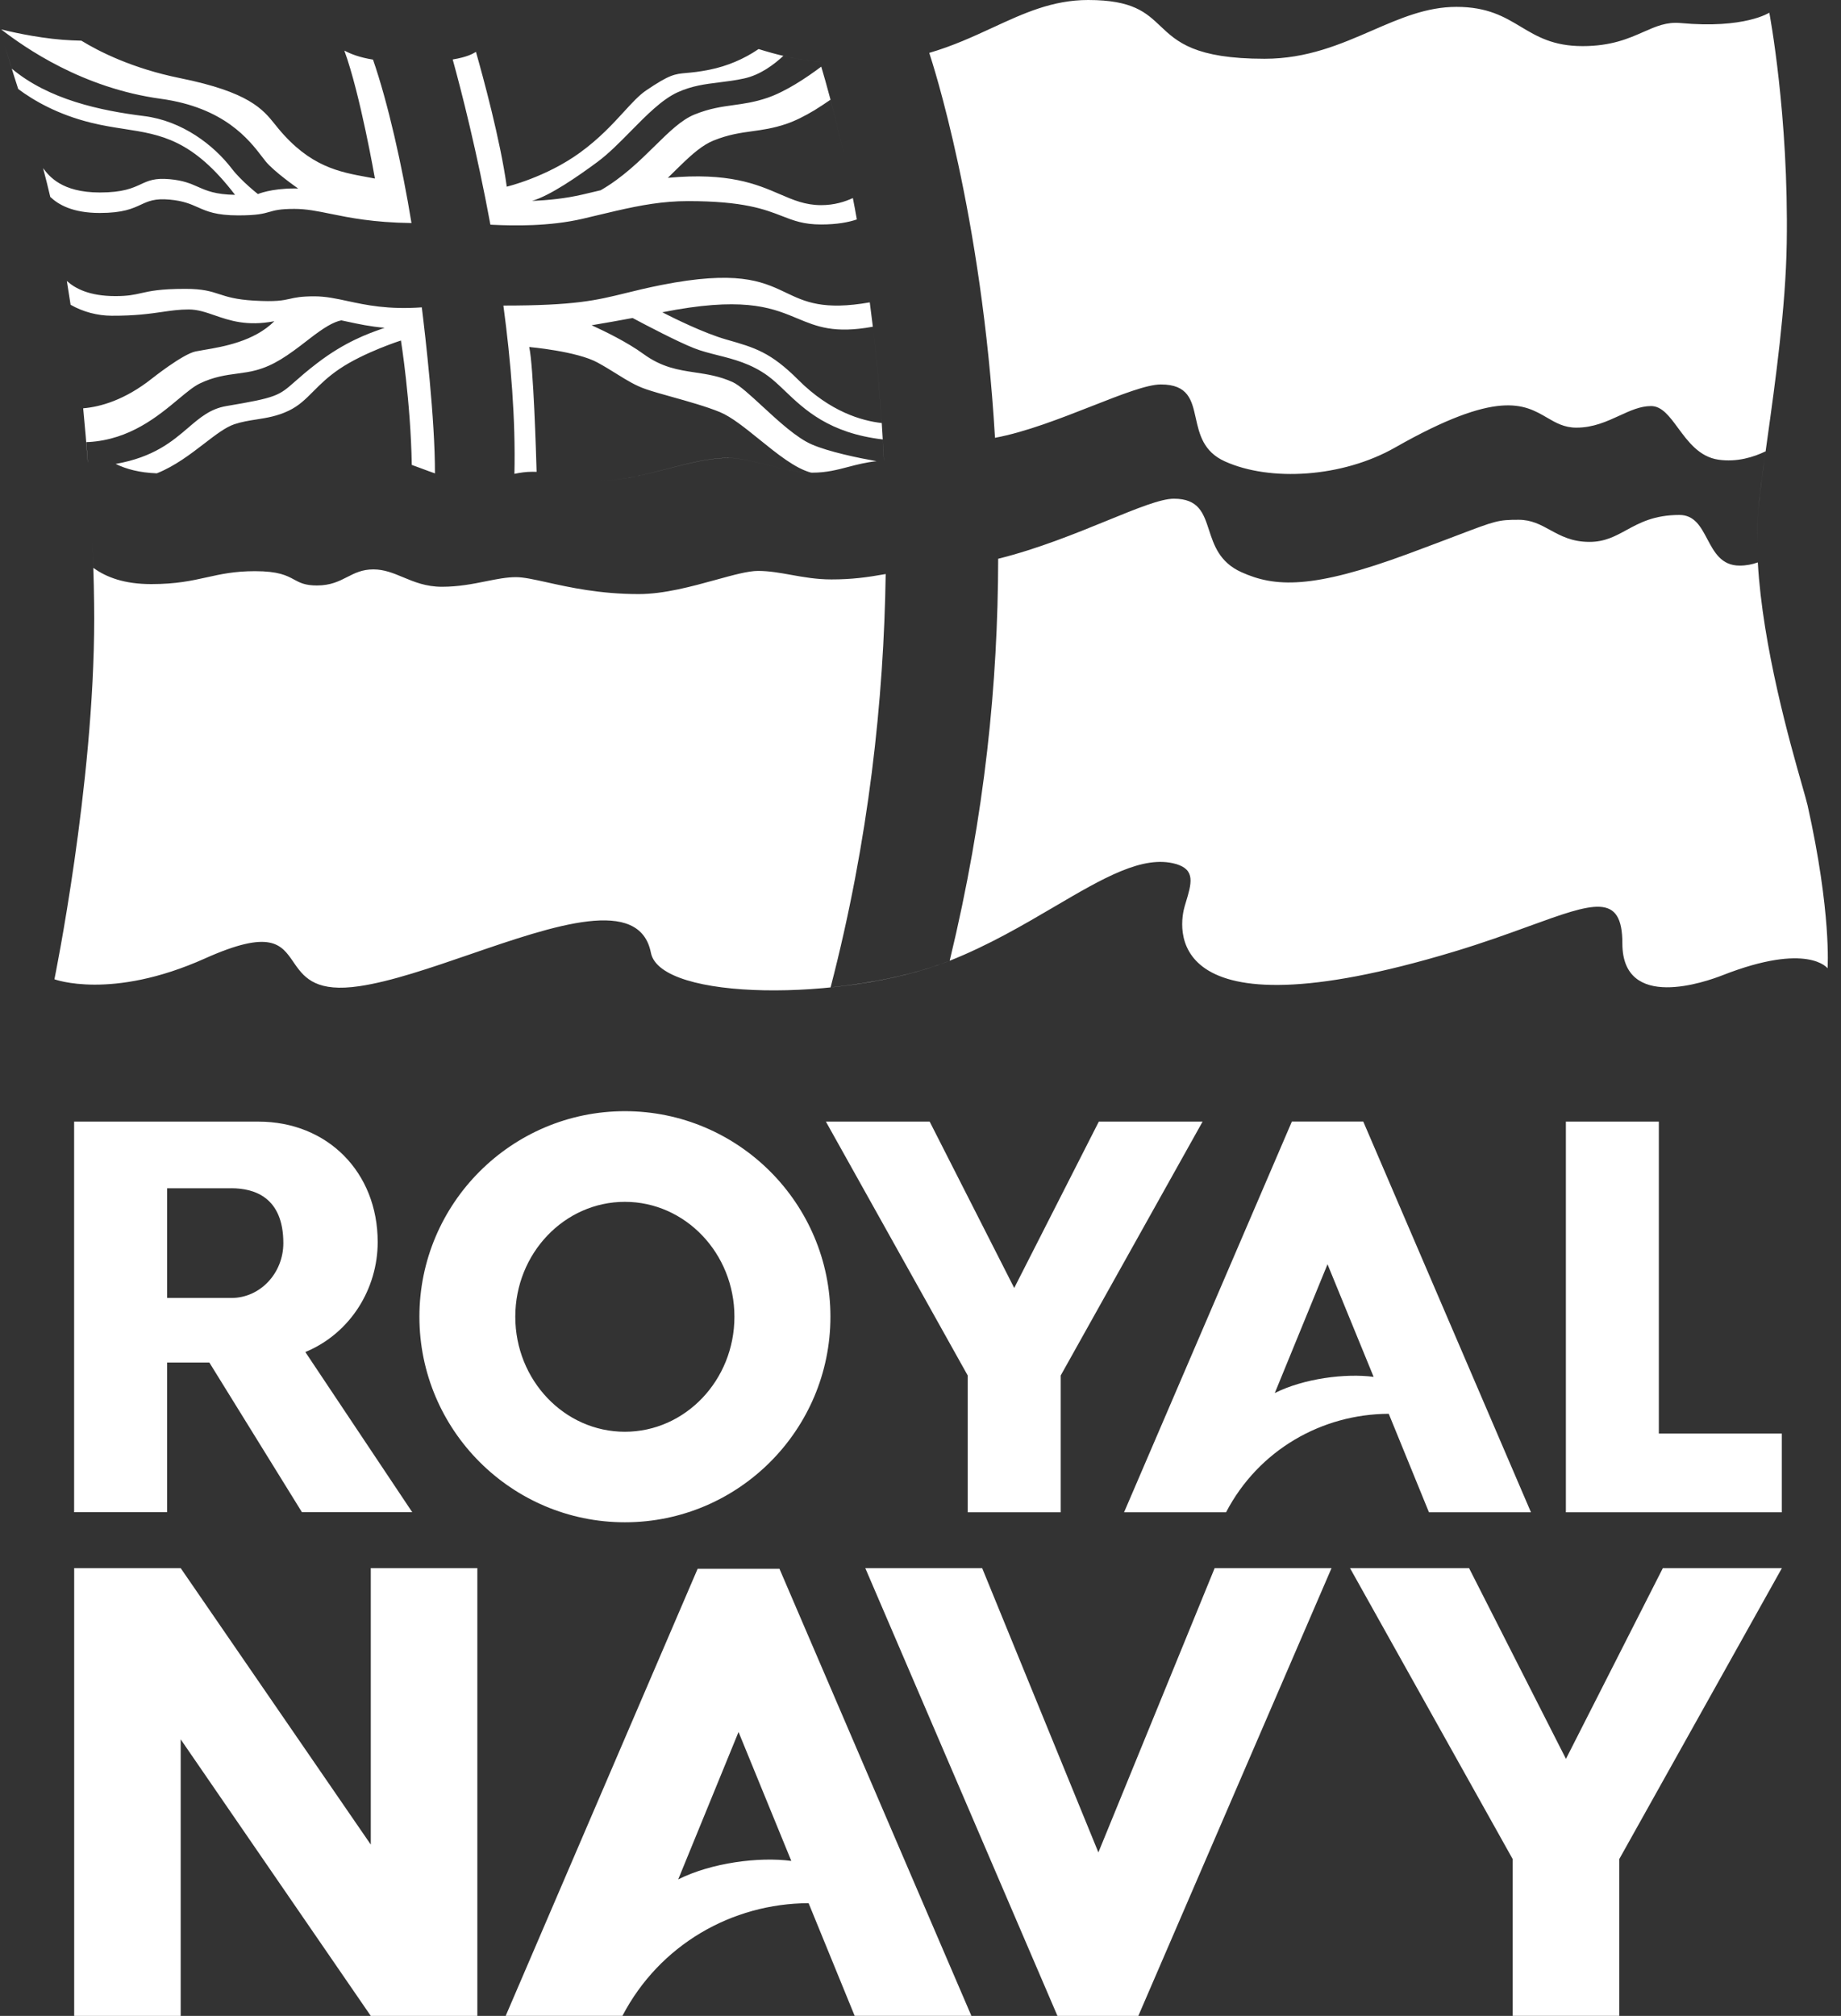 <svg fill="none" height="104" viewBox="0 0 95 104" width="95" xmlns="http://www.w3.org/2000/svg"><rect x="0" y="0" width="95" height="104" fill="#333333" stroke="none"/><g fill="#fff"><path d="m42.618 57.864h5.355l4.363 8.583 4.366-8.583h5.355l-7.323 13.099v7.055h-4.797v-7.055zm38.185 0h4.797v16.095h6.345v4.059h-11.142zm-48.556-.538c-5.847 0-10.605 4.758-10.605 10.604 0 5.849 4.758 10.605 10.605 10.605 5.847 0 10.605-4.755 10.605-10.605-0-5.847-4.758-10.604-10.605-10.604zm-.003 16.539c-3.118 0-5.654-2.661-5.654-5.935 0-3.269 2.536-5.927 5.654-5.927 3.118 0 5.654 2.658 5.654 5.927 0 3.275-2.536 5.935-5.654 5.935zm-10.971 4.15-5.517-8.263c2.346-.972 3.734-3.285 3.734-5.673 0-3.604-2.591-6.215-6.159-6.215h-9.506v20.151h4.797v-7.723h2.18l4.779 7.723zm-9.334-16.713c1.221 0 2.682.491 2.682 2.83 0 1.559-1.201 2.83-2.677 2.83h-3.321v-5.659h3.316zm58.409-3.441 8.653 20.157h-5.264l-2.074-5.08c-3.451.013-6.719 1.866-8.395 5.08h-5.263l8.659-20.157h3.682zm-1.845 7.362-2.721 6.644c1.499-.753 3.646-1.026 5.101-.834zm-28.282 15.708 9.905 23.067h-6.023l-2.377-5.813c-3.95.015-7.686 2.136-9.607 5.813h-6.024l9.906-23.067zm-2.111 8.422-3.113 7.606c1.715-.863 4.173-1.175 5.836-.954zm31.554-8.453h6.143l5 9.841 5-9.841h6.143l-8.393 15.012v8.087h-5.498v-8.087zm-45.032 0v23.101h-5.499l-9.809-14.268v14.268h-5.496v-23.101h5.496l9.809 14.263v-14.263zm20.019 0 9.916 23.101h4.173l9.97-23.101h-6.031l-6 14.666-5.997-14.666z"/><path clip-rule="evenodd" d="m93.265 41.511c-.037-.165-.133-.502-.267-.973-.617-2.162-2.044-7.165-2.291-11.524-.285.104-.596.166-.939.166-.943 0-1.311-.696-1.668-1.369-.335-.632-.659-1.244-1.437-1.244-1.305 0-2.053.408-2.739.782-.58.316-1.115.608-1.905.608-.907 0-1.484-.316-2.032-.616-.492-.269-.959-.525-1.619-.525-1.06 0-1.183.047-3.193.812-.626.238-1.435.546-2.513.945-4.958 1.835-6.886 1.723-8.609.943-1.123-.509-1.411-1.39-1.667-2.174-.283-.865-.527-1.613-1.812-1.613-.676 0-1.897.498-3.43 1.124-1.622.662-3.592 1.466-5.636 1.974-.013 6.377-.67 13.163-2.502 20.738 2.005-.794 3.798-1.846 5.404-2.789 2.517-1.477 4.573-2.685 6.266-2.203 1.028.295.811 1.007.508 2.007l-.045.149c-.27.896-1.474 7.003 13.9 2.364 1.497-.451 2.783-.918 3.871-1.314 3.329-1.209 4.808-1.746 4.808.895 0 3.511 4.324 1.972 5.176 1.637 4.402-1.723 5.413-.356 5.413-.356s.21-2.858-1.04-8.445zm-44.291 8.065c-.045.018-.09.035-.136.053-5.234 2.021-14.759 2.032-15.25-.476-.578-2.929-4.978-1.416-9.341.084-2.038.701-4.067 1.398-5.695 1.639-2.17.323-2.812-.39-3.313-1.102-.034-.049-.068-.098-.101-.146-.624-.909-1.169-1.703-4.568-.178-4.836 2.167-7.762 1.071-7.762 1.071s2.053-10.02 2.053-18.6c0-.887-.022-2.316-.098-4.098.022.524.04 1.017.054 1.474.681.494 1.614.837 2.988.837 1.29 0 2.091-.178 2.867-.35.726-.161 1.428-.317 2.486-.317 1.217 0 1.641.229 2.015.432.298.161.566.306 1.178.306.713 0 1.146-.222 1.564-.435.391-.2.769-.394 1.351-.394.564 0 1.035.196 1.535.405.569.237 1.177.491 2.006.491.855 0 1.597-.148 2.269-.283.557-.112 1.066-.213 1.551-.213.394 0 .925.118 1.598.267 1.157.257 2.731.606 4.734.606 1.316 0 2.767-.401 3.99-.738.889-.245 1.657-.457 2.164-.457.573 0 1.125.099 1.704.203.64.115 1.313.236 2.085.236 1.05 0 1.829-.104 2.801-.278-.096 6.468-.866 13.723-2.843 21.326 2.162-.226 4.311-.67 5.98-1.315.044-.017.087-.032.133-.049zm-44.442-25.735c-.001-.02-.003-.04-.004-.06-.007-.102-.014-.204-.022-.305l-.005-.065c-.006-.088-.013-.175-.02-.263-.007-.095-.015-.19-.022-.285l-.005-.052c.026 0 .052-.003.077-.006.016-.002.031-.003.047-.004.001.001.002.003.003.004 2.12-.126 3.565-1.33 4.617-2.206h0c.427-.356.789-.657 1.105-.811.726-.351 1.354-.436 1.947-.515.333-.045.654-.088.974-.176.891-.244 1.575-.707 2.687-1.575.837-.652 1.289-.906 1.7-.995.115.024.231.049.349.074h0c.546.118 1.145.247 1.89.31-.062.023-.132.048-.21.075-.652.231-1.838.652-3.256 1.736-.538.41-.888.719-1.16.959-.834.736-.942.831-3.544 1.268-.825.139-1.359.596-1.972 1.121-.816.698-1.772 1.517-3.74 1.864.551.27 1.238.452 2.116.485.003 0.0.007 0.0.01 0.0.936-.374 1.745-.996 2.449-1.537.585-.45 1.098-.844 1.552-.996.382-.127.757-.186 1.135-.245.535-.084 1.08-.17 1.665-.451.529-.252.874-.599 1.271-.997.353-.354.746-.749 1.345-1.155 1.268-.86 3.178-1.471 3.178-1.471s.504 3.141.559 6.418c.174.061.351.127.531.195.218.082.44.165.665.242.008-2.778-.504-7.154-.678-8.565-1.753.122-2.872-.119-3.824-.324-.601-.13-1.136-.245-1.722-.245-.685 0-.977.065-1.26.129-.363.081-.711.159-1.856.092-.936-.055-1.381-.2-1.793-.334-.437-.142-.838-.272-1.748-.272-1.304 0-1.822.117-2.279.22-.361.082-.685.154-1.328.154-1.358 0-2.088-.402-2.507-.782.068.409.133.82.194 1.23.646.366 1.375.56 2.118.564 1.218.005 1.968-.103 2.608-.196.469-.068.879-.127 1.37-.127.462 0 .88.144 1.339.303.773.267 1.663.574 3.078.303-1.044 1.043-2.645 1.315-3.622 1.48-.167.028-.315.053-.44.079-.67.138-2.253 1.398-2.253 1.398-1.403 1.109-2.656 1.461-3.549 1.536.093.955.171 1.884.237 2.775zm-1.936-13.668c-.001-.005-.002-.01-.003-.015.414.393 1.143.829 2.555.829 1.196 0 1.689-.228 2.115-.425.39-.18.723-.335 1.49-.264.707.064 1.082.23 1.456.396.473.209.944.418 2.086.418.982 0 1.302-.092 1.606-.179.278-.08.543-.156 1.289-.156.621 0 1.185.115 1.866.254.98.2 2.201.449 4.177.476-.473-2.92-1.218-6.223-1.985-8.431-.697-.114-1.136-.287-1.478-.466v.003c.819 2.237 1.577 6.598 1.577 6.598-.132-.025-.265-.05-.398-.074-1.446-.264-2.954-.539-4.589-2.509-.056-.067-.111-.136-.166-.205-.63-.786-1.34-1.672-4.908-2.393-2.469-.499-4.205-1.388-5.086-1.931-.325-.007-.65-.023-.974-.047-1.465-.118-2.867-.46-3.166-.536 1.224.944 4.19 3.028 8.238 3.581 3.28.45 4.557 2.118 5.23 2.996v0c.065.085.125.163.18.232.436.538 1.677 1.401 1.677 1.401s-.13-.003-.195-.003c-1.214 0-1.882.288-1.882.288s-.85-.663-1.351-1.315c-.938-1.224-2.562-2.463-4.524-2.708-2.248-.28-4.919-.847-6.826-2.447-.147-.475-.274-.896-.372-1.23.166.565.411 1.377.705 2.282.806.6 2.04 1.315 3.758 1.738.604.15 1.167.237 1.706.32 1.911.295 3.537.546 5.725 3.401-1.022-.018-1.469-.216-1.919-.414-.374-.165-.749-.33-1.457-.394-.768-.071-1.102.083-1.491.263-.425.196-.917.423-2.113.423-1.972 0-2.616-.848-2.917-1.243l-.009-.012c.131.492.256.991.375 1.497zm20.765-7.102c.46 1.664 1.26 4.807 1.945 8.52l.156.008c1.021.047 2.871.09 4.602-.312.222-.052.438-.104.648-.154.373-.089.729-.174 1.075-.254 1.292-.296 2.426-.504 3.718-.504 2.865 0 3.963.427 4.852.773.605.235 1.113.433 2.016.433.819 0 1.416-.115 1.842-.26-.065-.379-.135-.748-.205-1.103-.408.187-.945.365-1.638.365-.819 0-1.431-.263-2.138-.568-1.182-.509-2.633-1.133-5.772-.841.117-.113.232-.226.343-.336l0-0.0 0-0c.116-.114.23-.226.342-.334.577-.559 1.107-1.023 1.665-1.25.772-.313 1.384-.398 2.007-.484.535-.074 1.078-.149 1.737-.371.475-.159.982-.418 1.468-.709.282-.175.559-.357.832-.546.206.776.442 1.728.689 2.839-.246-1.111-.483-2.063-.689-2.843-.193-.722-.356-1.297-.478-1.702-.785.59-1.848 1.294-2.794 1.614-.659.222-1.201.297-1.736.371-.623.086-1.235.171-2.008.484-.679.274-1.317.903-2.05 1.623-.774.761-1.652 1.626-2.793 2.285-.302.073-.611.146-.936.221-.881.205-1.79.297-2.607.327.926-.265 2.355-1.255 3.368-2.003.581-.429 1.157-1.014 1.731-1.597.808-.82 1.61-1.636 2.414-2.002.743-.337 1.416-.42 2.14-.51.403-.05.822-.101 1.277-.2.855-.182 1.572-.736 2.037-1.167.627.147 1.264.25 1.905.309l.013.001c-1.33-.123-2.319-.393-3.194-.664-.764.521-1.625.883-2.531 1.066-.543.11-.895.141-1.173.166-.63.056-.879.078-2.098.902-.371.253-.728.643-1.152 1.106-.57.622-1.26 1.376-2.265 2.106-1.759 1.276-3.776 1.754-3.776 1.754-.335-2.427-1.242-5.73-1.59-6.954-.011.006-.024.014-.04.023v0c-.127.075-.417.246-1.163.37zm24.59-.344c.156.474 2.711 8.26 3.393 19.859 1.579-.292 3.403-1.008 5.004-1.637 1.52-.597 2.84-1.115 3.556-1.115 1.415 0 1.595.81 1.8 1.732.183.822.385 1.732 1.5 2.236 2.339 1.057 6.068.834 8.788-.715 5.303-3.017 6.66-2.227 7.834-1.543.46.268.891.519 1.521.519.871 0 1.571-.322 2.219-.619.558-.257 1.078-.495 1.634-.495.558 0 .951.534 1.394 1.135.515.698 1.096 1.486 2.077 1.63.967.143 1.835-.138 2.438-.429-.169 1.214-.312 2.266-.38 3.057-.049.548-.066 1.122-.057 1.714-.008-.591.009-1.164.057-1.71.081-.919.259-2.191.464-3.658l0-0c.42-3.007.955-6.835 1.007-10.132.109-6.611-.899-11.902-.899-11.902s-1.274.842-4.579.535c-.723-.068-1.271.174-1.912.457-.764.337-1.661.733-3.145.733-1.518 0-2.347-.496-3.184-.997-.854-.511-1.715-1.027-3.325-1.027-1.544 0-2.909.593-4.354 1.221-1.626.706-3.353 1.456-5.549 1.456-3.593 0-4.517-.875-5.373-1.684-.738-.698-1.424-1.348-3.727-1.348-1.843 0-3.321.683-4.924 1.423-1.004.463-2.056.949-3.278 1.305zm-47.951-1.225.001 0-.001-0zm37.6 22.121c-1.005 0-2.075.278-3.166.563-1.137.296-2.299.599-3.437.599-.001 0-.001 0-.002 0h.005c1.138 0 2.298-.302 3.435-.597 1.091-.284 2.159-.561 3.165-.561.572 0 1.245.171 1.953.35.756.192 1.551.393 2.301.406l.073.002c.713 0 1.27-.146 1.846-.297.447-.117.906-.237 1.459-.295.015-.001.029-.003.044-.004-.015.001-.029.003-.044.004-.972-.174-2.477-.486-3.349-.868-.779-.337-1.725-1.21-2.547-1.968h-0c-.622-.574-1.173-1.082-1.528-1.244-.684-.309-1.313-.404-1.935-.497-.865-.13-1.715-.257-2.675-.958-.837-.611-2.019-1.182-2.669-1.478.644-.107 1.346-.231 2.115-.374.714.38 2.312 1.219 3.17 1.557.382.151.791.254 1.215.361.833.21 1.725.435 2.591 1.065.295.215.58.486.889.782 1.007.962 2.279 2.176 5.043 2.5.022.364.041.729.057 1.094 0 0 .001 0 .001-0-.015-.366-.036-.73-.058-1.093-.015-.283-.033-.567-.051-.845-.107-1.597-.253-3.192-.439-4.781.185 1.589.331 3.182.438 4.779-1.03-.114-2.661-.582-4.306-2.227-1.429-1.428-2.243-1.661-3.671-2.069l-.043-.012c-1.182-.337-2.749-1.123-3.305-1.406 4.023-.8 5.535-.278 6.788.242.063.026.125.052.187.077l.001 0c.998.416 1.898.791 3.89.426-.05-.419-.102-.839-.158-1.257-2.397.42-3.336-.027-4.337-.505-.032-.015-.064-.031-.097-.046-1.167-.554-2.484-1.102-6.33-.343-.732.146-1.299.285-1.815.412-1.537.378-2.631.648-6.328.648.387 2.876.634 5.88.569 8.681.294-.06.589-.107.928-.107.066 0 .13.002.194.004.008 0.0.015.001.023.001-.023-.842-.163-5.497-.382-6.441 0 0 2.469.215 3.539.808.385.212.704.411.995.592.521.324.951.592 1.503.78.33.114.801.246 1.319.391.837.234 1.798.503 2.49.789.591.244 1.299.817 2.033 1.41h0c.91.736 1.858 1.503 2.666 1.709-.754-.012-1.551-.214-2.309-.407-.705-.179-1.376-.349-1.946-.349zm-33.123-.512h-0v-0c-.006-.082-.013-.164-.019-.246.006.08.012.161.019.241.008.103.016.206.024.307-.007-.099-.015-.201-.023-.302z" fill-rule="evenodd"/></g></svg>